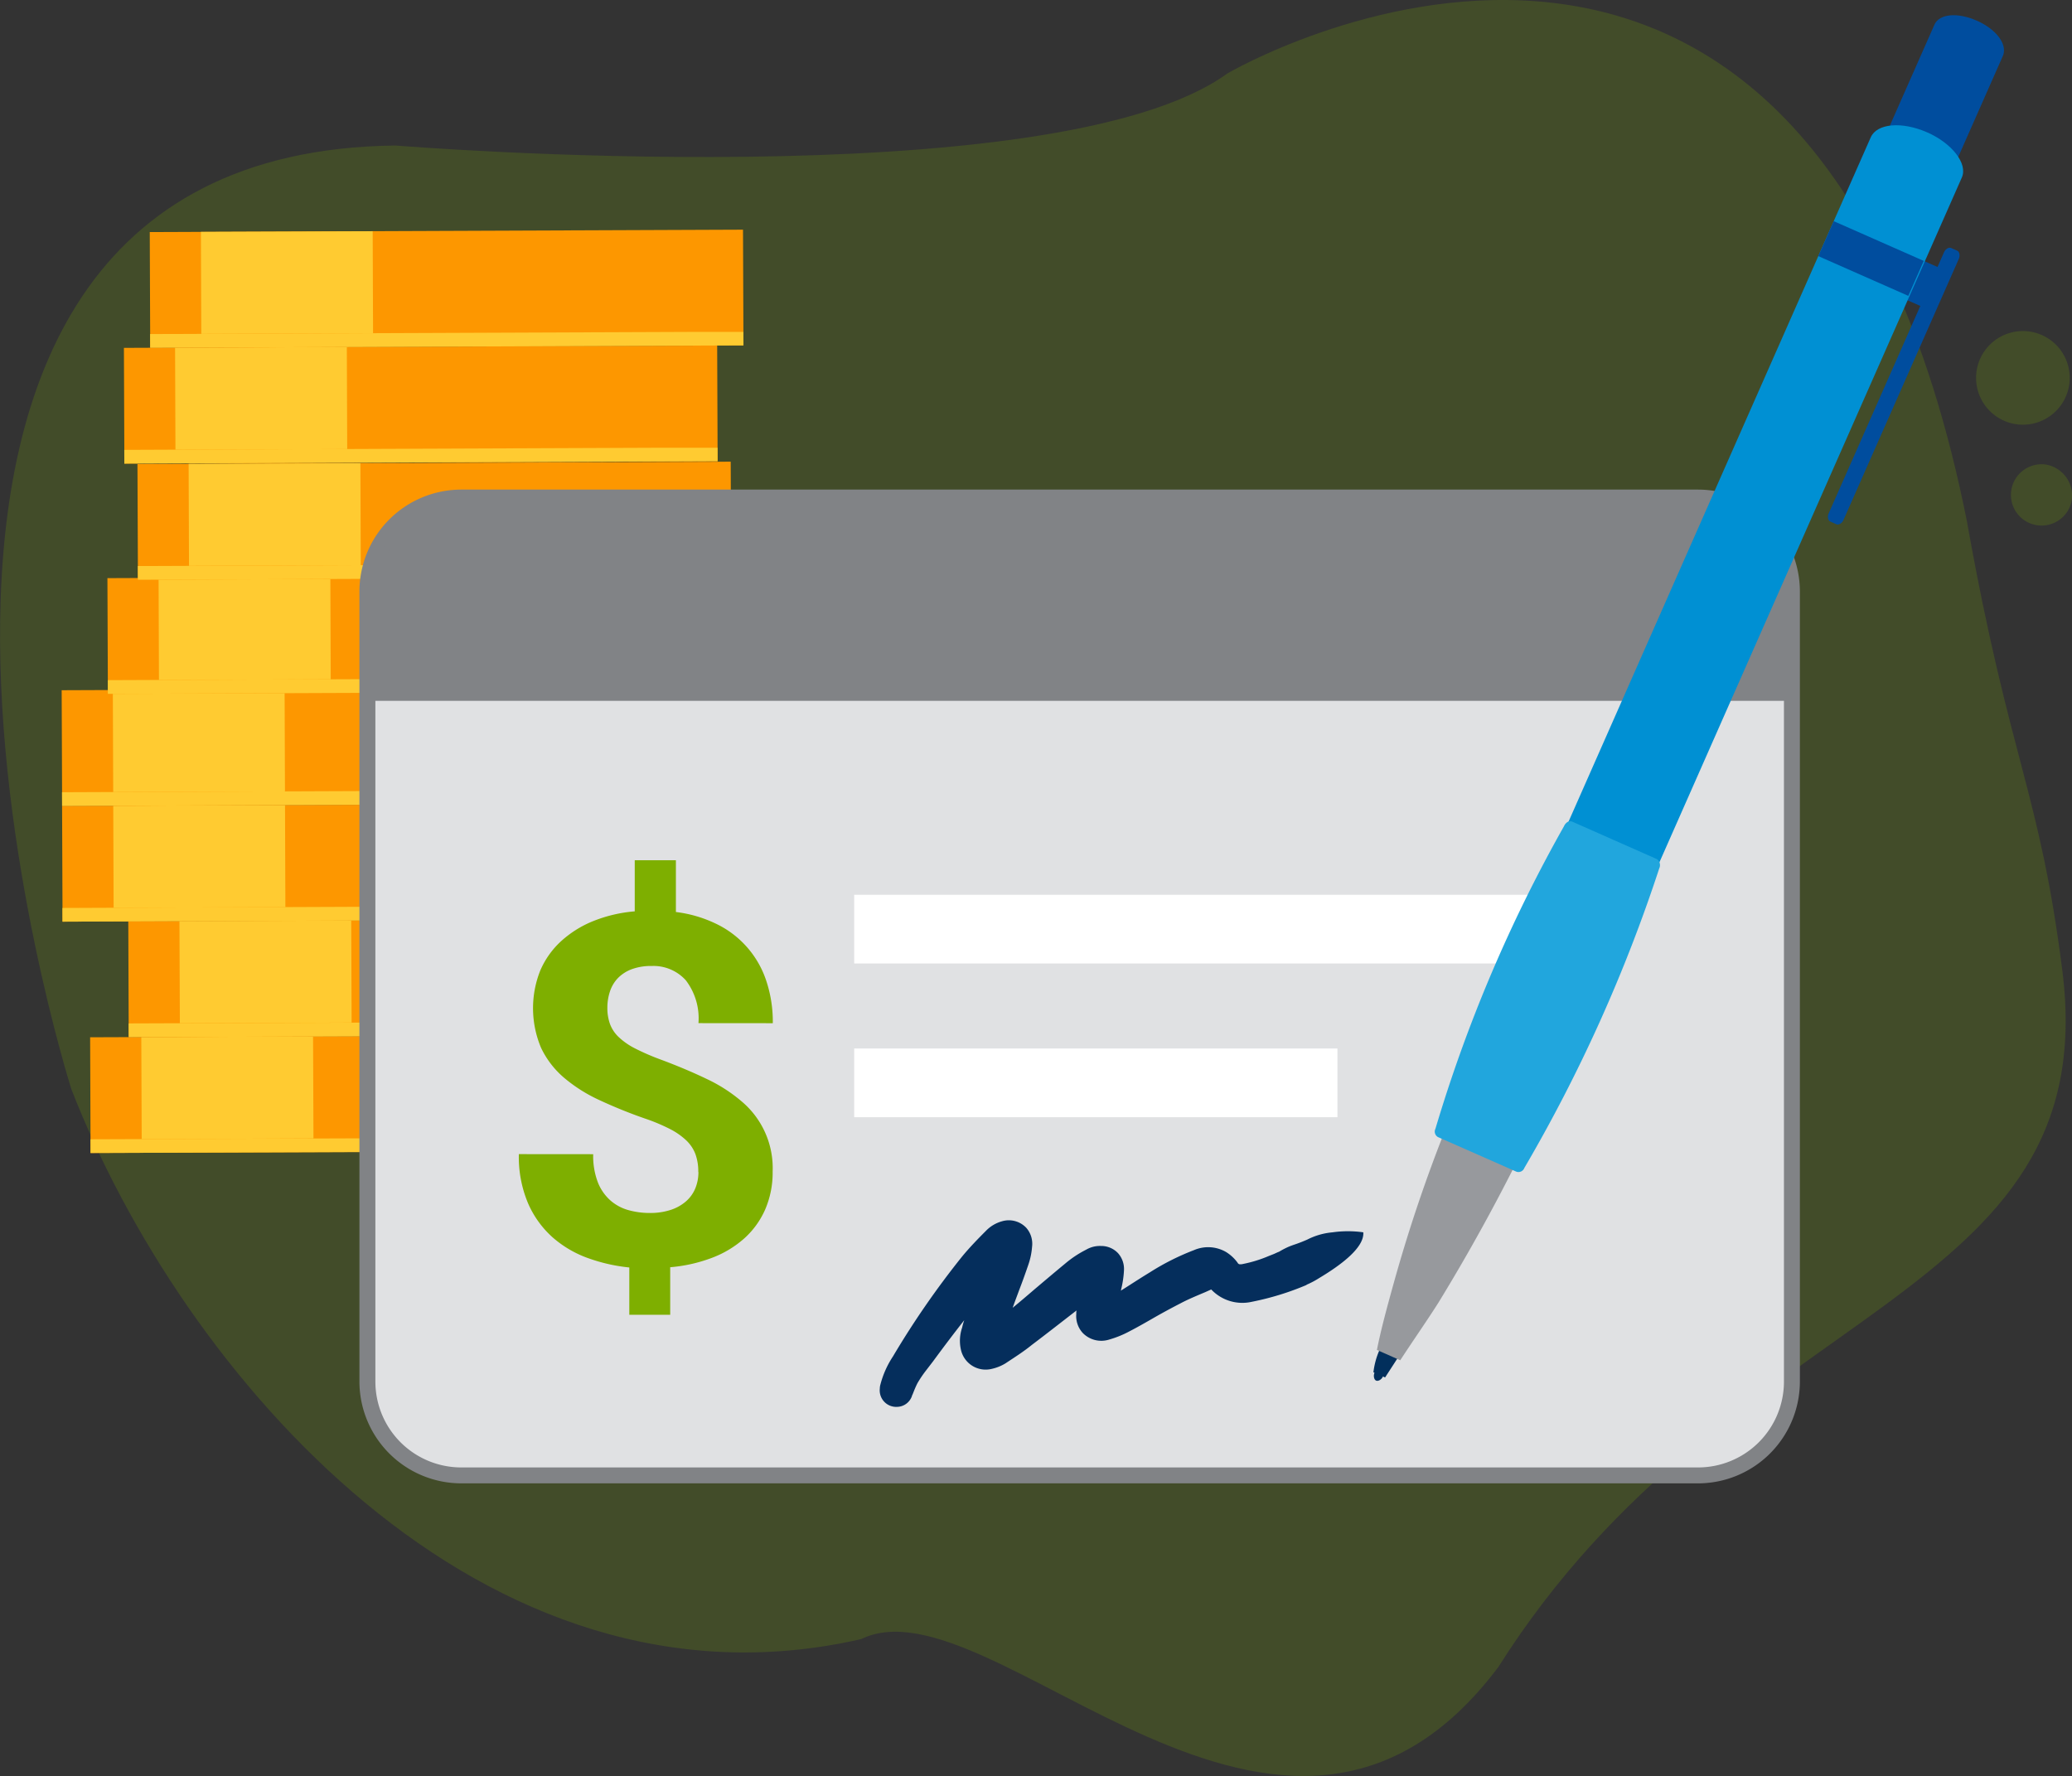 <svg xmlns="http://www.w3.org/2000/svg" xmlns:xlink="http://www.w3.org/1999/xlink" width="160" height="137.152" viewBox="0 0 160 137.152"><rect x="0" y="0" width="160" height="137.152" fill="#333333" stroke="none"/><defs><style>.a{fill:none;}.b{clip-path:url(#a);}.c{opacity:0.2;}.d{clip-path:url(#c);}.e{fill:#7eaf00;}.f{clip-path:url(#d);}.g{clip-path:url(#e);}.h{fill:#fd9700;}.i{fill:#ffcb31;}.j{mix-blend-mode:multiply;isolation:isolate;}.k{clip-path:url(#g);}.l{clip-path:url(#i);}.m{clip-path:url(#j);}.n{fill:#818386;}.o{fill:#e0e1e3;}.p{fill:#fff;}.q{fill:#052e5c;}.r{fill:#022f5c;}.s{fill:#97999d;}.t{fill:#004d9e;}.u{fill:#0090d3;}.v{fill:#21a6dd;}</style><clipPath id="a"><rect class="a" width="160" height="137.152"/></clipPath><clipPath id="c"><rect class="a" width="159.511" height="137.152"/></clipPath><clipPath id="d"><rect class="a" width="7.233" height="7.233"/></clipPath><clipPath id="e"><rect class="a" width="4.735" height="5.002"/></clipPath><clipPath id="g"><rect class="a" width="45.815" height="1.225"/></clipPath><clipPath id="i"><rect class="a" width="45.815" height="1.226"/></clipPath><clipPath id="j"><rect class="a" width="45.814" height="1.225"/></clipPath></defs><g class="b"><g class="b"><g class="c"><g class="d"><path class="e" d="M151.919,40.445c3.287,18.359,5.567,20.593,7.333,34.492,3.287,25.869-25.54,25.313-43.55,53.8-16.678,22.178-39.139-7.071-49.2-2.158-29.274,6.7-52.47-20.559-60.99-42.464,0,0-23.011-72.322,25.034-72.878,0,0,50.827,4.173,64.229-5.563,0,0,45.011-26.425,57.149,34.77" transform="translate(0 0)"/></g></g><g class="c" transform="translate(152.592 25.564)"><g class="f"><path class="e" d="M316.983,56a3.616,3.616,0,1,1-3.1-4.069,3.616,3.616,0,0,1,3.1,4.069" transform="translate(-309.783 -51.897)"/></g></g><g class="c" transform="translate(155.265 35.854)"><g class="g"><path class="e" d="M319.922,75.607a2.368,2.368,0,1,1-2.007-2.8,2.437,2.437,0,0,1,2.007,2.8" transform="translate(-315.211 -72.789)"/></g></g></g><rect class="h" width="45.811" height="8.937" transform="matrix(1, -0.004, 0.004, 1, 4.794, 62.239)"/><rect class="i" width="13.264" height="7.878" transform="translate(8.745 62.225) rotate(-0.209)"/><rect class="h" width="45.811" height="8.937" transform="matrix(1, -0.004, 0.004, 1, 4.762, 53.303)"/><rect class="i" width="13.264" height="7.878" transform="translate(8.713 53.288) rotate(-0.209)"/><rect class="h" width="45.811" height="8.937" transform="translate(6.96 80.104) rotate(-0.209)"/><rect class="i" width="13.264" height="7.878" transform="matrix(1, -0.004, 0.004, 1, 10.911, 80.09)"/><rect class="h" width="45.811" height="8.937" transform="translate(9.907 71.157) rotate(-0.209)"/><rect class="i" width="13.264" height="7.878" transform="matrix(1, -0.004, 0.004, 1, 13.857, 71.142)"/><g class="b"><g class="j" transform="translate(6.989 87.815)"><g class="k"><rect class="i" width="45.811" height="1.058" transform="translate(0 0.167) rotate(-0.209)"/></g></g><g class="j" transform="translate(9.935 78.868)"><g class="k"><rect class="i" width="45.811" height="1.058" transform="translate(0 0.167) rotate(-0.209)"/></g></g><g class="j" transform="translate(4.823 69.95)"><g class="l"><rect class="i" width="45.811" height="1.058" transform="matrix(1, -0.004, 0.004, 1, 0, 0.167)"/></g></g><g class="j" transform="translate(4.79 61.014)"><g class="m"><rect class="i" width="45.811" height="1.058" transform="matrix(1, -0.004, 0.004, 1, 0, 0.167)"/></g></g></g><rect class="h" width="45.811" height="8.937" transform="matrix(1, -0.004, 0.004, 1, 8.295, 44.647)"/><rect class="i" width="13.264" height="7.878" transform="translate(12.246 44.632) rotate(-0.209)"/><g class="b"><g class="j" transform="translate(8.324 52.358)"><g class="m"><rect class="i" width="45.811" height="1.058" transform="matrix(1, -0.004, 0.004, 1, 0, 0.167)"/></g></g></g><rect class="h" width="45.811" height="8.937" transform="matrix(1, -0.004, 0.004, 1, 10.615, 35.836)"/><rect class="i" width="13.264" height="7.878" transform="translate(14.566 35.821) rotate(-0.209)"/><g class="b"><g class="j" transform="translate(10.644 43.547)"><g class="k"><rect class="i" width="45.811" height="1.058" transform="matrix(1, -0.004, 0.004, 1, 0, 0.167)"/></g></g></g><rect class="h" width="45.811" height="8.937" transform="matrix(1, -0.004, 0.004, 1, 9.569, 26.864)"/><rect class="i" width="13.264" height="7.878" transform="translate(13.519 26.849) rotate(-0.209)"/><g class="b"><g class="j" transform="translate(9.597 34.575)"><g class="k"><rect class="i" width="45.811" height="1.058" transform="matrix(1, -0.004, 0.004, 1, 0, 0.167)"/></g></g></g><rect class="h" width="45.811" height="8.937" transform="matrix(1, -0.004, 0.004, 1, 11.564, 17.92)"/><rect class="i" width="13.264" height="7.878" transform="translate(15.515 17.905) rotate(-0.209)"/><g class="b"><g class="j" transform="translate(11.593 25.631)"><g class="k"><rect class="i" width="45.811" height="1.058" transform="matrix(1, -0.004, 0.004, 1, 0, 0.167)"/></g></g><path class="n" d="M159.716,153.5H64.21a7.873,7.873,0,0,1-7.863-7.864V84.62a7.872,7.872,0,0,1,7.863-7.863h95.505a7.873,7.873,0,0,1,7.864,7.863v61.017a7.873,7.873,0,0,1-7.864,7.864M64.21,79.22a5.406,5.406,0,0,0-5.4,5.4v61.017a5.407,5.407,0,0,0,5.4,5.4h95.505a5.407,5.407,0,0,0,5.4-5.4V84.62a5.407,5.407,0,0,0-5.4-5.4Z" transform="translate(-28.592 -38.948)"/><path class="o" d="M65.48,79.257h95.505a6.632,6.632,0,0,1,6.632,6.633v61.017a6.632,6.632,0,0,1-6.632,6.633H65.48a6.633,6.633,0,0,1-6.633-6.633V85.89a6.633,6.633,0,0,1,6.633-6.633" transform="translate(-29.86 -40.217)"/><path class="n" d="M167.617,94.1V85.889a6.632,6.632,0,0,0-6.633-6.632H65.48a6.632,6.632,0,0,0-6.633,6.632V94.1Z" transform="translate(-29.86 -40.217)"/><path class="n" d="M167.609,94.087H58.347V85.635a6.886,6.886,0,0,1,6.878-6.879h95.506a6.886,6.886,0,0,1,6.878,6.879ZM58.84,93.595H167.117v-7.96a6.393,6.393,0,0,0-6.386-6.386H65.225a6.393,6.393,0,0,0-6.386,6.386Z" transform="translate(-29.607 -39.963)"/><rect class="p" width="55.47" height="5.306" transform="translate(65.96 69.099)"/><rect class="p" width="37.317" height="5.306" transform="translate(65.96 80.97)"/><path class="q" d="M175.254,192.267c.078,1.212-1.857,2.594-3.421,3.527a6.539,6.539,0,0,1-.913.487c-.04.02-.061.04-.1.06a21.414,21.414,0,0,1-4.182,1.28,3.306,3.306,0,0,1-3.128-.954l-.446.2c-.671.285-1.321.549-1.929.873-.752.386-1.5.792-2.234,1.218-.568.325-1.137.649-1.727.954a7.83,7.83,0,0,1-1.563.63,2,2,0,0,1-2.014-.507,1.926,1.926,0,0,1-.507-1.482,1.06,1.06,0,0,1,.02-.265c-1.158.894-2.295,1.787-3.451,2.66-.649.529-1.36.975-2.031,1.422a3.462,3.462,0,0,1-1.056.427,1.956,1.956,0,0,1-2.376-1.417c-.007-.029-.014-.057-.02-.086a3.131,3.131,0,0,1,.1-1.685,4.626,4.626,0,0,1,.162-.569c-.829,1.056-1.625,2.111-2.416,3.188l-.593.771a9.088,9.088,0,0,0-.609.914c-.1.2-.182.386-.264.592l-.119.3c-.02,0-.04.1-.04.1a1.243,1.243,0,0,1-1.177.829,1.162,1.162,0,0,1-.265-.02,1.274,1.274,0,0,1-1.036-1.4,1.088,1.088,0,0,1,.04-.284,7.215,7.215,0,0,1,.975-2.193,66.774,66.774,0,0,1,5.341-7.716c.568-.691,1.2-1.34,1.807-1.949l.06-.061a2.728,2.728,0,0,1,1.219-.711,1.848,1.848,0,0,1,1.868.507,1.87,1.87,0,0,1,.447,1.462,5.552,5.552,0,0,1-.3,1.422c-.224.649-.447,1.28-.691,1.909-.163.447-.345.914-.507,1.381.569-.467,1.138-.954,1.707-1.442.791-.67,1.584-1.34,2.4-2.014a8.2,8.2,0,0,1,1.38-.933l.224-.119a2.1,2.1,0,0,1,1.117-.264,1.778,1.778,0,0,1,1.3.548,1.827,1.827,0,0,1,.467,1.32,7.5,7.5,0,0,1-.2,1.4c-.02.061-.02.119-.04.183.284-.183.548-.345.829-.529.467-.3.954-.609,1.422-.894a18.941,18.941,0,0,1,3.391-1.706,2.756,2.756,0,0,1,2.478.142,3.146,3.146,0,0,1,.893.829.205.205,0,0,0,.224.118.559.559,0,0,0,.183-.02,10.088,10.088,0,0,0,2.03-.629l.3-.118c.163-.061.3-.142.467-.2a6.051,6.051,0,0,1,.722-.378c.43-.184.629-.2,1.45-.557a5.281,5.281,0,0,1,1.954-.563,8.427,8.427,0,0,1,2.382,0" transform="translate(-69.979 -97.088)"/><path class="e" d="M95.185,158.936a3.923,3.923,0,0,0-.217-1.365,2.876,2.876,0,0,0-.714-1.071,5.411,5.411,0,0,0-1.28-.887,14.33,14.33,0,0,0-1.916-.8,37.532,37.532,0,0,1-3.534-1.433,11.853,11.853,0,0,1-2.72-1.728,6.97,6.97,0,0,1-1.756-2.289,7.865,7.865,0,0,1-.064-5.979,6.614,6.614,0,0,1,1.592-2.249,8.255,8.255,0,0,1,2.474-1.557,11,11,0,0,1,3.229-.762l0-3.949,3.178,0,0,4a9.873,9.873,0,0,1,3.1.907,7.465,7.465,0,0,1,3.859,4.349,9.934,9.934,0,0,1,.523,3.331l-5.74-.005a4.833,4.833,0,0,0-.98-3.313,3.36,3.36,0,0,0-2.631-1.1,4.27,4.27,0,0,0-1.54.248,2.9,2.9,0,0,0-1.063.681A2.706,2.706,0,0,0,88.365,145a3.98,3.98,0,0,0-.2,1.273,3.627,3.627,0,0,0,.2,1.236,2.686,2.686,0,0,0,.684,1.025,5.423,5.423,0,0,0,1.291.887,18.265,18.265,0,0,0,2,.861q1.925.721,3.5,1.479a11.984,11.984,0,0,1,2.71,1.746,6.726,6.726,0,0,1,2.378,5.4,7.187,7.187,0,0,1-.569,2.915,6.531,6.531,0,0,1-1.6,2.231,7.966,7.966,0,0,1-2.494,1.511,11.856,11.856,0,0,1-3.248.735l0,3.672-3.158,0,0-3.653a13.314,13.314,0,0,1-3.187-.722,8.457,8.457,0,0,1-2.73-1.6,7.56,7.56,0,0,1-1.9-2.631,9.2,9.2,0,0,1-.712-3.8l5.741.005a5.665,5.665,0,0,0,.365,2.187,3.664,3.664,0,0,0,.982,1.4,3.558,3.558,0,0,0,1.4.739,6.056,6.056,0,0,0,1.6.213,5.075,5.075,0,0,0,1.639-.238,3.4,3.4,0,0,0,1.183-.663,2.7,2.7,0,0,0,.716-1,3.3,3.3,0,0,0,.24-1.264" transform="translate(-41.264 -68.437)"/><path class="r" d="M216.08,215.161c-.1.232-.368.391-.531.318s-.225-.376-.123-.607.368-.391.531-.319.259.3.123.607" transform="translate(-109.287 -108.861)"/><path class="r" d="M215.311,208.582l.9.4c.32-.5.606-.93.927-1.434.926-1.434,1.655-2.863,2.316-4.138a.3.3,0,0,0-.109-.417l-1.717-.759a.3.3,0,0,0-.382.2c-.5,1.347-1.062,2.848-1.5,4.5a5.963,5.963,0,0,0-.436,1.651" transform="translate(-109.254 -102.606)"/><path class="s" d="M217.662,194.508c.927-1.434,1.968-2.909,2.929-4.42,2.446-3.988,4.544-7.854,6.273-11.329L221.3,176.3a117.867,117.867,0,0,0-4.147,12.268c-.5,1.8-.974,3.533-1.294,5.142Z" transform="translate(-109.534 -89.461)"/><rect class="t" width="3.288" height="1.52" transform="matrix(0.404, -0.915, 0.915, 0.404, 147.141, 23.12)"/><path class="t" d="M280.073,2.8c-1.472-.65-2.889-.538-3.264.31L251.133,61.251l5.315,2.347L282.124,5.454c.293-.885-.58-2.007-2.052-2.657" transform="translate(-127.431 -1.207)"/><path class="u" d="M263.707,20.189c-1.962-.866-3.891-.7-4.367.375l-32.793,74.26c-.613,1.388.784.438,1.847.908l3.271,1.444c1.063.469,1.3,2.141,1.915.753l32.793-74.26c.477-1.08-.784-2.65-2.665-3.481" transform="translate(-114.879 -9.962)"/><rect class="t" width="2.95" height="7.598" transform="matrix(0.404, -0.915, 0.915, 0.404, 140.408, 19.778)"/><path class="t" d="M287.223,60.191l-.491-.217c-.164-.072-.225-.376-.123-.607l8.922-20.2c.1-.232.367-.391.531-.318l.491.217c.164.072.225.376.123.607l-8.922,20.2c-.1.232-.368.391-.531.318" transform="translate(-145.407 -19.702)"/><path class="v" d="M242.26,132.4a.581.581,0,0,0-.17-.72l-3.352-1.481-.9-.4-2.289-1.011c-.245-.108-.511.051-.647.359a113.386,113.386,0,0,0-9.923,23.356.485.485,0,0,0,.2.643l2.044.9.327.144.572.253,3.107,1.372a.481.481,0,0,0,.613-.282A119.553,119.553,0,0,0,242.26,132.4" transform="translate(-114.135 -65.333)"/></g></g></svg>